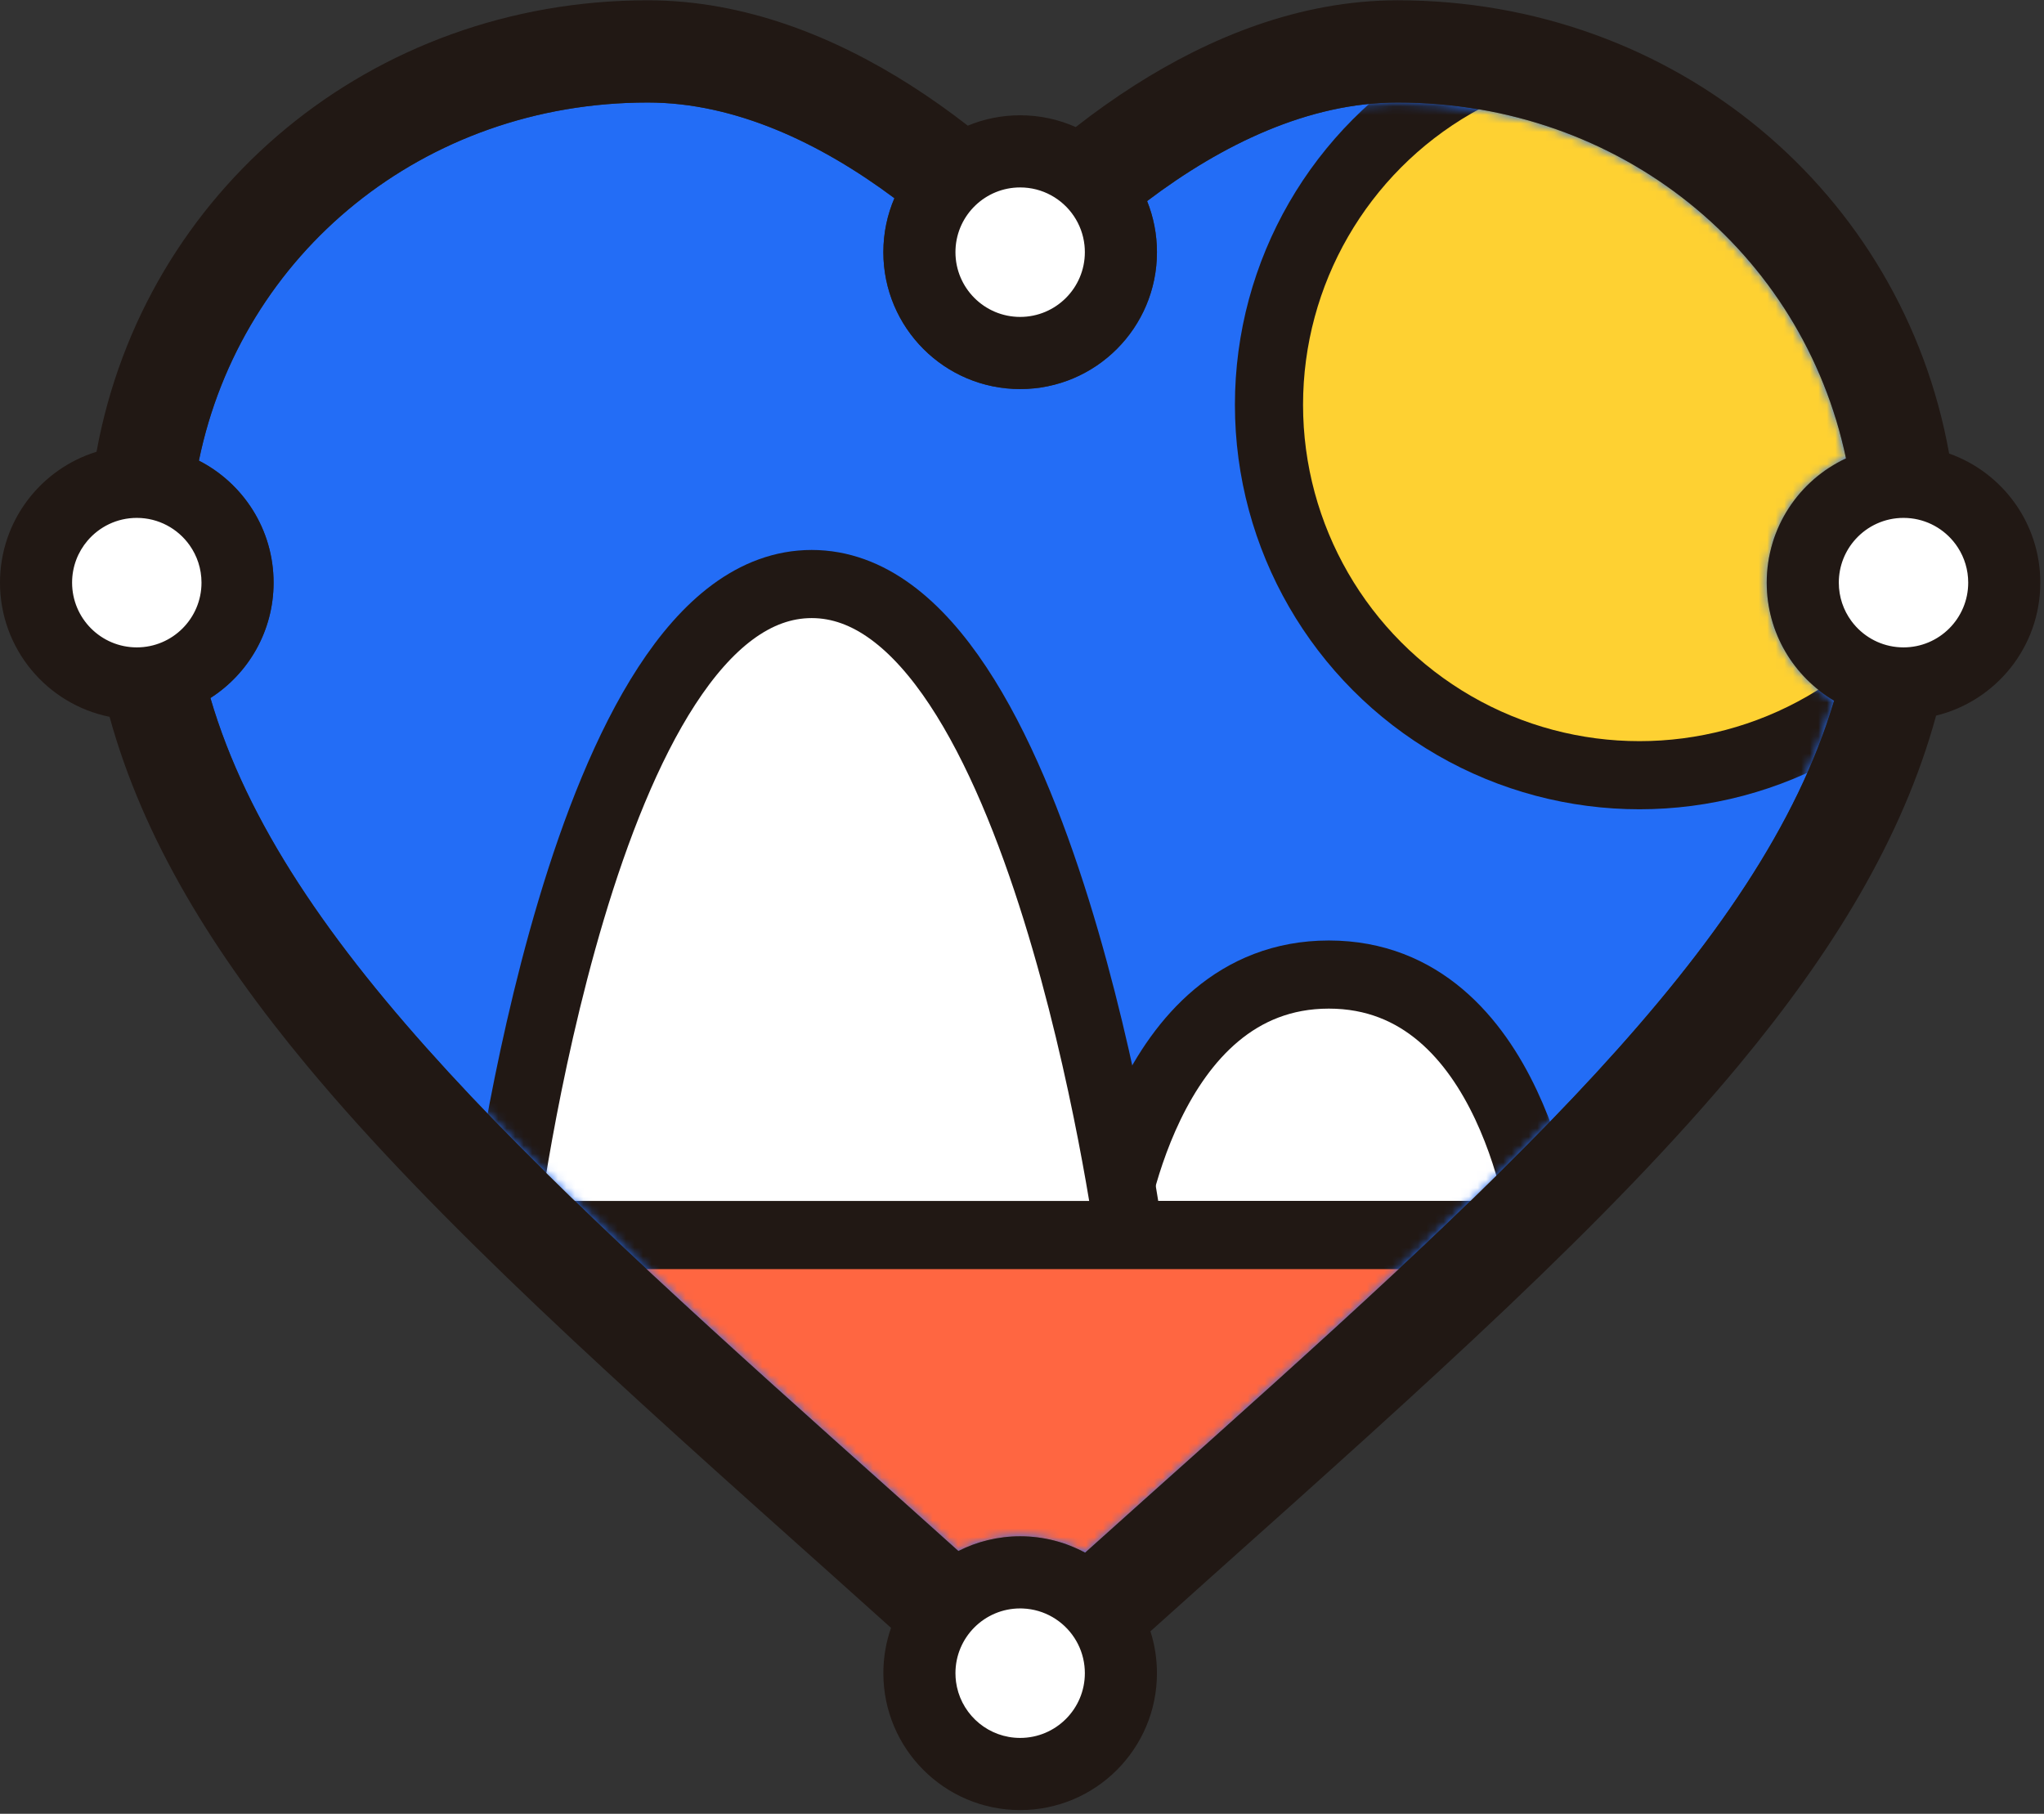 <svg width="240" height="213" viewBox="0 0 240 213" fill="none" xmlns="http://www.w3.org/2000/svg">
<rect x="0" y="0" width="240" height="213" fill="#333333" stroke="none"/>
<path d="M120.05 39.721C125.409 39.721 129.754 35.372 129.754 30.008C129.754 24.644 125.409 20.295 120.05 20.295C114.69 20.295 110.345 24.644 110.345 30.008C110.345 35.372 114.69 39.721 120.05 39.721Z" fill="white"/>
<path d="M15.992 78.087C21.352 78.087 25.697 73.739 25.697 68.374C25.697 63.01 21.352 58.661 15.992 58.661C10.632 58.661 6.287 63.01 6.287 68.374C6.287 73.739 10.632 78.087 15.992 78.087Z" fill="white"/>
<path d="M233.594 68.374C233.594 73.739 229.249 78.087 223.89 78.087C218.53 78.087 214.185 73.739 214.185 68.374C214.185 63.01 218.53 58.661 223.89 58.661C229.249 58.661 233.594 63.01 233.594 68.374Z" fill="white"/>
<path d="M119.781 206.785C125.141 206.785 129.486 202.436 129.486 197.071C129.486 191.707 125.141 187.359 119.781 187.359C114.421 187.359 110.076 191.707 110.076 197.071C110.076 202.436 114.421 206.785 119.781 206.785Z" fill="white"/>
<path d="M112.53 182.14L105.894 176.188C63.522 138.33 33.258 111.245 24.708 81.972C29.168 79.116 32.124 74.114 32.124 68.422C32.124 62.171 28.559 56.753 23.353 54.094C28.346 29.761 49.738 12.038 76.057 12.038C86.325 12.038 96.344 16.805 105.019 23.275C104.184 25.22 103.722 27.363 103.722 29.614C103.722 38.492 110.913 45.69 119.784 45.69C128.654 45.69 135.845 38.492 135.845 29.614C135.845 27.493 135.435 25.468 134.689 23.613C143.467 16.972 153.655 12.038 164.102 12.038C190.326 12.038 211.66 29.634 216.751 53.832C211.255 56.385 207.443 61.958 207.443 68.422C207.443 74.325 210.622 79.485 215.36 82.28C206.688 111.435 176.489 138.463 134.265 176.188L127.411 182.336C125.142 181.108 122.544 180.411 119.784 180.411C117.173 180.411 114.709 181.035 112.53 182.14Z" fill="#236DF6"/>
<mask id="mask0_204_40" style="mask-type:alpha" maskUnits="userSpaceOnUse" x="23" y="12" width="194" height="171">
<path d="M112.53 182.14L105.894 176.188C63.522 138.33 33.258 111.245 24.708 81.972C29.168 79.116 32.124 74.114 32.124 68.422C32.124 62.171 28.559 56.753 23.353 54.094C28.346 29.761 49.738 12.038 76.057 12.038C86.325 12.038 96.344 16.805 105.019 23.275C104.184 25.22 103.722 27.363 103.722 29.614C103.722 38.492 110.913 45.69 119.784 45.69C128.654 45.69 135.845 38.492 135.845 29.614C135.845 27.493 135.435 25.468 134.689 23.613C143.467 16.972 153.655 12.038 164.102 12.038C190.326 12.038 211.66 29.634 216.751 53.832C211.255 56.385 207.443 61.958 207.443 68.422C207.443 74.325 210.622 79.485 215.36 82.28C206.688 111.435 176.489 138.463 134.265 176.188L127.411 182.336C125.142 181.108 122.544 180.411 119.784 180.411C117.173 180.411 114.709 181.035 112.53 182.14Z" fill="#FF6641"/>
</mask>
<g mask="url(#mask0_204_40)">
<circle cx="192.5" cy="47.536" r="43.5" fill="#FED132" stroke="#211814" stroke-width="8"/>
<path d="M181.302 145.021C181.302 145.021 177.796 114.445 156.029 114.445C134.263 114.445 130.343 145.021 130.343 145.021H181.302Z" fill="white" stroke="#211814" stroke-width="8"/>
<path d="M132.565 145.085C132.565 145.085 122.198 68.584 95.308 68.584C68.418 68.584 59 145.085 59 145.085H132.565Z" fill="white" stroke="#211814" stroke-width="8"/>
<path d="M210 145.036H31L110.758 221.036L125.98 220.437L206.956 148.626L210 145.036Z" fill="#FF6641" stroke="#211814" stroke-width="8"/>
</g>
<path fill-rule="evenodd" clip-rule="evenodd" d="M97.908 185.142L104.622 191.165C104.039 192.83 103.721 194.621 103.721 196.487C103.721 205.365 110.912 212.562 119.783 212.562C128.654 212.562 135.845 205.365 135.845 196.487C135.845 194.773 135.577 193.121 135.08 191.573L142.267 185.126L142.607 184.823C167.409 162.663 188.966 143.404 204.205 125.034C215.07 111.937 223.368 98.55 227.331 84.038C234.354 82.32 239.566 75.98 239.566 68.421C239.566 61.423 235.098 55.469 228.861 53.262C223.358 22.524 196.629 0.035 164.102 0.035C152.545 0.035 141.97 4.45 133.268 9.992C130.856 11.527 128.533 13.185 126.309 14.921C124.315 14.032 122.107 13.538 119.783 13.538C117.606 13.538 115.531 13.972 113.638 14.757C111.478 13.08 109.225 11.479 106.89 9.992C98.188 4.45 87.612 0.035 76.056 0.035C43.602 0.035 16.92 22.422 11.334 53.054C4.771 55.074 0 61.19 0 68.421C0 76.204 5.526 82.695 12.865 84.178C16.843 98.637 25.123 111.979 35.953 125.034C51.192 143.403 72.749 162.663 97.55 184.822L97.908 185.142ZM24.707 81.972C33.258 111.244 63.521 138.33 105.894 176.188L112.529 182.14C114.708 181.034 117.173 180.411 119.783 180.411C122.543 180.411 125.141 181.108 127.41 182.336L134.264 176.188C176.488 138.463 206.687 111.434 215.36 82.28C210.622 79.484 207.443 74.325 207.443 68.421C207.443 61.958 211.254 56.385 216.751 53.832C211.659 29.633 190.326 12.037 164.102 12.037C153.655 12.037 143.466 16.972 134.688 23.613C135.434 25.467 135.845 27.493 135.845 29.614C135.845 38.492 128.654 45.689 119.783 45.689C110.912 45.689 103.721 38.492 103.721 29.614C103.721 27.363 104.184 25.22 105.018 23.274C96.344 16.805 86.324 12.037 76.056 12.037C49.737 12.037 28.345 29.76 23.353 54.094C28.558 56.753 32.123 62.17 32.123 68.421C32.123 74.114 29.167 79.115 24.707 81.972ZM10.276 63.494C11.67 61.857 13.745 60.818 16.062 60.818C18.62 60.818 20.883 62.084 22.26 64.024C23.141 65.266 23.659 66.783 23.659 68.421C23.659 72.621 20.257 76.025 16.062 76.025C11.866 76.025 8.465 72.621 8.465 68.421C8.465 66.541 9.147 64.821 10.276 63.494ZM127.38 196.487C127.38 196.197 127.364 195.912 127.332 195.631C127.197 194.422 126.779 193.299 126.145 192.329C124.843 190.338 122.632 188.995 120.103 188.89L120.052 188.888C119.963 188.885 119.873 188.883 119.783 188.883C115.587 188.883 112.186 192.288 112.186 196.487C112.186 196.834 112.209 197.175 112.254 197.509C112.281 197.71 112.316 197.908 112.358 198.103C113.099 201.526 116.141 204.09 119.783 204.09C123.979 204.09 127.38 200.686 127.38 196.487ZM223.504 76.025C221.305 76.025 219.325 75.09 217.938 73.596C217.739 73.382 217.553 73.157 217.381 72.922C216.454 71.662 215.907 70.106 215.907 68.421C215.907 66.453 216.654 64.66 217.88 63.31C219.27 61.779 221.275 60.818 223.504 60.818C225.851 60.818 227.949 61.883 229.342 63.556C229.541 63.795 229.726 64.046 229.895 64.309C230.658 65.495 231.101 66.906 231.101 68.421C231.101 72.621 227.7 76.025 223.504 76.025ZM119.783 22.011C122.405 22.011 124.717 23.34 126.083 25.363C126.756 26.361 127.2 27.528 127.336 28.787C127.365 29.059 127.38 29.334 127.38 29.614C127.38 33.813 123.979 37.217 119.783 37.217C115.587 37.217 112.186 33.813 112.186 29.614C112.186 29.493 112.189 29.373 112.194 29.253C112.382 25.222 115.708 22.011 119.783 22.011Z" fill="#211814"/>
</svg>
